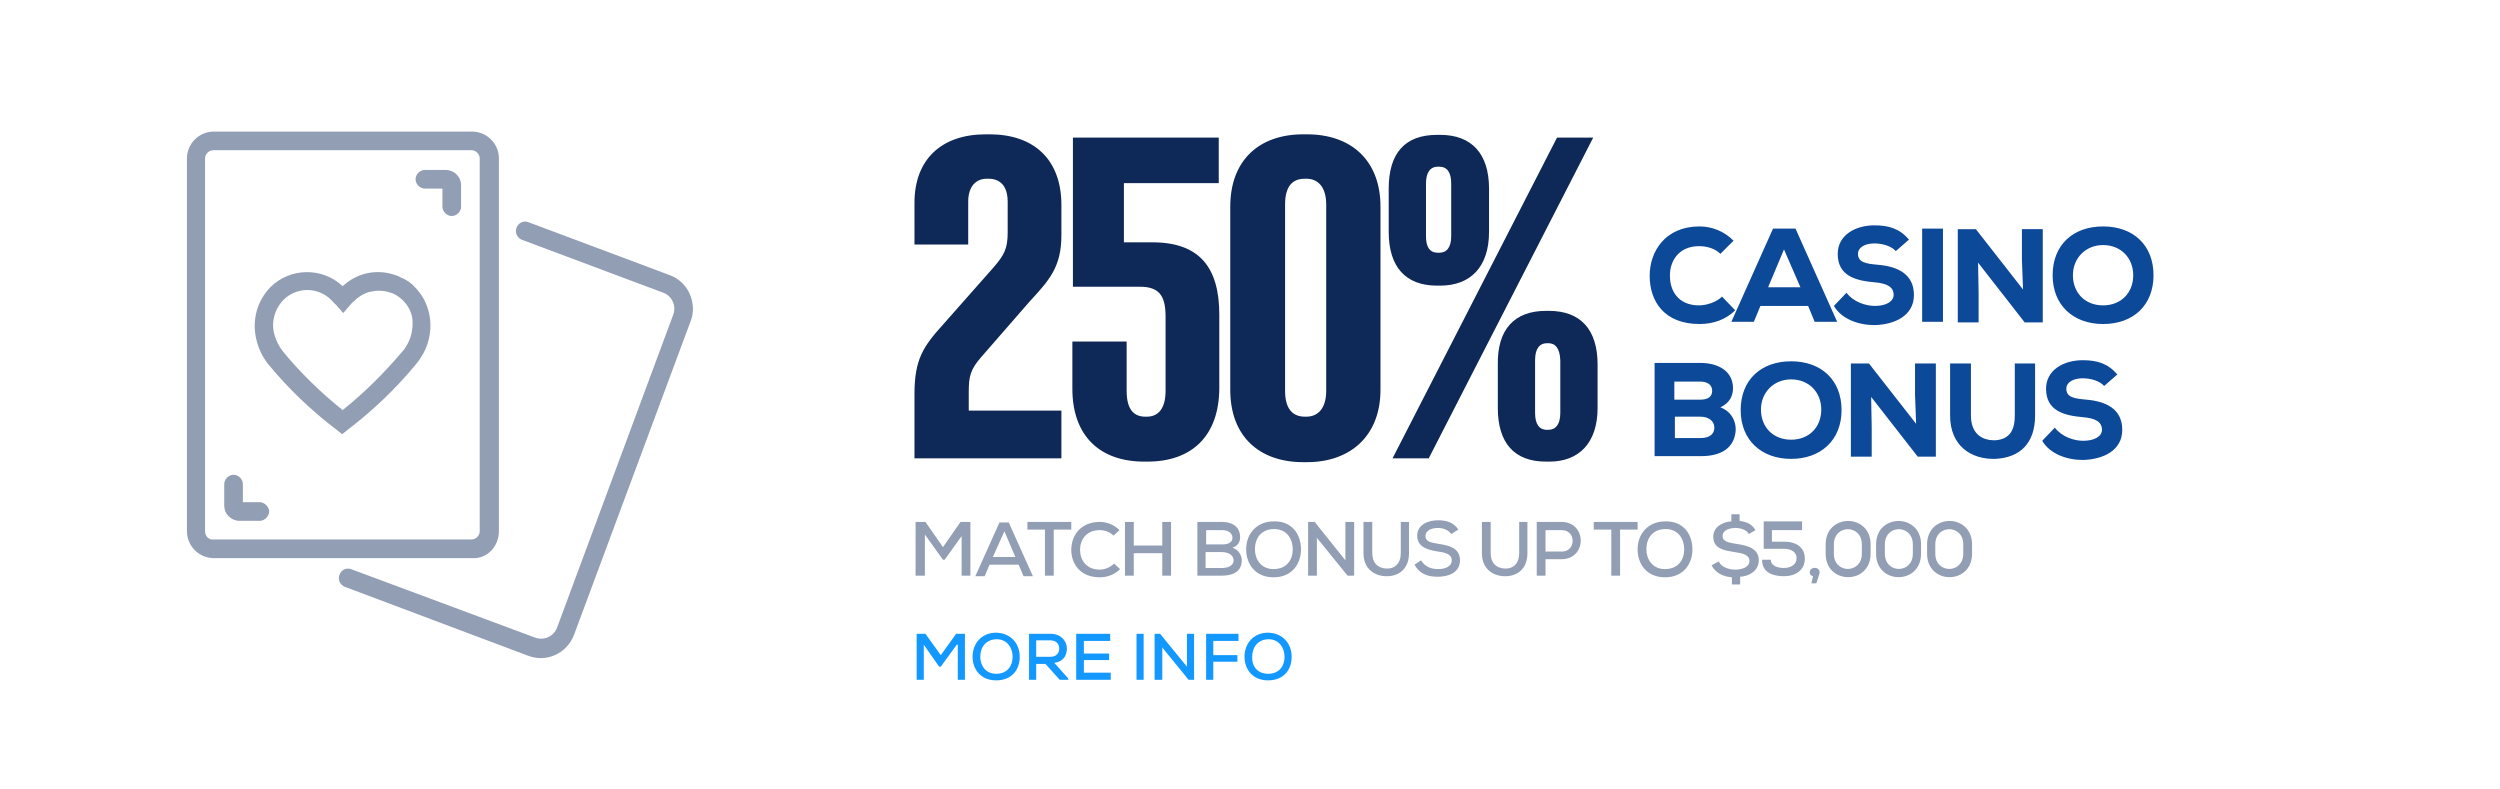 <?xml version="1.0" encoding="utf-8"?>
<!-- Generator: Adobe Illustrator 25.3.1, SVG Export Plug-In . SVG Version: 6.00 Build 0)  -->
<svg version="1.1" id="Layer_1" xmlns="http://www.w3.org/2000/svg" xmlns:xlink="http://www.w3.org/1999/xlink" x="0px" y="0px"
	 viewBox="0 0 456 144" style="enable-background:new 0 0 456 144;" xml:space="preserve">
<style type="text/css">
	.st0{fill:#929EB4;}
	.st1{fill:#0E2857;}
	.st2{fill:none;}
	.st3{fill:#0C4999;}
	.st4{fill:#1298FF;}
</style>
<path class="st0" d="M75.7,52.4c-0.7-0.8-1.6-1.4-2.6-1.8l-0.4-0.2c-1.9-0.8-4-1-6-0.5c-1.6,0.4-3,1.2-4.2,2.3
	c-3.7-3.5-9.6-3.4-13.2,0.2c-2.5,2.6-3.4,6.2-2.5,9.7c0.4,1.6,1.1,3,2.1,4.3l0,0c3.7,4.5,7.9,8.5,12.5,12l1,0.8l1-0.8
	c4.6-3.5,8.8-7.5,12.5-12c0.5-0.6,0.9-1.2,1.3-1.9c1.2-2.2,1.6-4.8,1.1-7.2C77.9,55.4,77,53.7,75.7,52.4z M74.3,62.8
	c-0.3,0.5-0.5,0.9-0.9,1.3c-3.3,3.9-6.9,7.5-10.9,10.7c-4-3.2-7.7-6.8-10.9-10.7c-0.7-0.9-1.2-1.9-1.5-2.9c-0.7-2.3-0.1-4.7,1.6-6.5
	c2.4-2.4,6.3-2.4,8.7,0c0.1,0.1,0.1,0.1,0.2,0.2s0.4,0.5,0.7,0.7l1.3,1.5l1.3-1.5c0.2-0.3,0.6-0.6,0.7-0.7c0.7-0.7,1.5-1.2,2.3-1.5
	c0.3-0.1,0.5-0.2,0.8-0.2c1.2-0.3,2.4-0.2,3.6,0.2l0.3,0.1c0.7,0.3,1.3,0.7,1.9,1.3c0.9,0.9,1.5,2,1.7,3.2
	C75.4,59.6,75.1,61.4,74.3,62.8L74.3,62.8z M91,96.9v-68c0-2.7-2.2-4.9-4.9-4.9H39c-2.7,0-4.9,2.2-4.9,4.9v68c0,2.7,2.2,4.9,4.9,4.9
	h47.1C88.8,102,91,99.7,91,96.9z M37.4,96.9v-68c0-0.8,0.7-1.5,1.5-1.5H86c0.8,0,1.5,0.7,1.5,1.5v68c0,0.8-0.7,1.5-1.5,1.5H38.9
	C38.1,98.5,37.4,97.8,37.4,96.9z M125.8,53.6c-0.7-1.6-2-2.8-3.6-3.4l-25.9-9.7c-0.9-0.3-1.8,0.2-2.1,1.1c-0.3,0.8,0.1,1.7,0.9,2.1
	l25.9,9.7c1.6,0.6,2.4,2.4,1.8,4l-21.2,57.1c-0.6,1.6-2.4,2.4-4,1.8L64,103.8c-0.9-0.3-1.8,0.2-2.1,1.1c-0.3,0.8,0.1,1.7,0.9,2.1
	l33.5,12.6c3.4,1.3,7.1-0.4,8.4-3.8L126,58.5C126.6,57,126.5,55.2,125.8,53.6z M81.3,31h-3.8c-0.9,0-1.7,0.8-1.7,1.7
	s0.8,1.7,1.7,1.7h3.2v3.3c0,0.9,0.8,1.7,1.7,1.7s1.7-0.8,1.7-1.7v-3.9C84.1,32.2,82.8,31,81.3,31L81.3,31z M47.5,91.6h-3.2v-3.3
	c0-0.9-0.8-1.7-1.7-1.7s-1.7,0.8-1.7,1.7v3.9c0,1.6,1.3,2.8,2.8,2.8h3.8c0.9-0.1,1.6-0.9,1.6-1.8C49,92.4,48.3,91.7,47.5,91.6z"/>
<path class="st1" d="M183.8,42.4v-5.6c0-2.8-1.3-4.2-3.5-4.2H180c-2,0-3.4,1.4-3.4,4.2v7.8h-9.8V37c0-8,5-12.5,13-12.5h0.7
	c8,0,13.1,4.5,13.1,12.9v5.5c0,5.8-2.2,8.2-5.8,12.1L179,65.1c-2,2.3-2.3,3.5-2.3,6.4v3.4h16.9v8.7h-26.8V71.9
	c0-6.4,1.6-8.7,5.3-12.8l9.1-10.3C183.2,46.5,183.8,45.3,183.8,42.4z M222.4,57.4v13.3c0,8.9-5.1,13.5-13.1,13.5h-0.6
	c-8,0-13.1-4.6-13.1-13.3v-8.6h9.9v9c0,3.5,1.4,4.7,3.4,4.7h0.3c2,0,3.4-1.4,3.4-4.7V57.7c0-3.9-1.3-5.4-4.7-5.4h-12.2V25.1h26.6
	v8.3H205v10.8h5.2C218.8,44.2,222.4,48.8,222.4,57.4z M237.7,24.5h0.7c8,0,13.4,4.7,13.4,13.2v33.4c0,8.4-5.5,13.2-13.4,13.2h-0.7
	c-8,0-13.3-4.7-13.3-13.2V37.7C224.4,29.2,229.7,24.5,237.7,24.5z M238.3,32.6H238c-2.2,0-3.6,1.3-3.6,4.7v34c0,3.3,1.4,4.7,3.6,4.7
	h0.3c2,0,3.6-1.4,3.6-4.7v-34C241.9,34,240.3,32.6,238.3,32.6z M262.1,24.6h0.6c5.7,0,8.9,3.4,8.9,9.8v7.9c0,6.4-3.4,9.8-8.9,9.8
	h-0.6c-5.7,0-8.8-3.4-8.8-9.8v-7.9C253.3,27.9,256.3,24.6,262.1,24.6z M290.6,25.1l-30,58.5H254l30-58.5
	C284,25.1,290.6,25.1,290.6,25.1z M262.5,30.4h-0.2c-1.4,0-2.2,1-2.2,3.1v9.6c0,2,0.7,3,2.2,3h0.2c1.4,0,2.2-1,2.2-3v-9.6
	C264.7,31.5,264,30.4,262.5,30.4z M282,56.7h0.5c5.8,0,8.9,3.4,8.9,9.8v7.9c0,6.4-3.4,9.8-8.8,9.8H282c-5.8,0-8.8-3.4-8.8-9.8v-7.9
	C273.1,60.1,276.2,56.7,282,56.7z M282.4,62.6h-0.2c-1.4,0-2.2,1-2.2,3.1v9.6c0,2,0.7,3.1,2.2,3.1h0.2c1.3,0,2.2-0.9,2.2-3.1v-9.6
	C284.5,63.5,283.7,62.6,282.4,62.6z"/>
<rect id="Rectangle_2291_4_" x="-0.5" y="-0.5" class="st2" width="456" height="144"/>
<path class="st3" d="M316.5,56.6c-1.7,1.7-4,2.5-6.5,2.5c-6.5,0-9.1-4.2-9.1-8.8c0-4.4,2.8-9,9.1-9c2.3,0,4.5,0.9,6.2,2.6l-2.4,2.4
	c-1-1-2.5-1.4-3.9-1.4c-3.9,0-5.4,3-5.3,5.5c0,2.5,1.4,5.3,5.3,5.3c1.4,0,3.2-0.6,4.2-1.6L316.5,56.6z M329.8,55.8h-8.7l-1.2,2.9
	h-4.1l7.6-17h4.1l7.6,17H331L329.8,55.8z M325.4,45.5l-2.9,6.9h5.9L325.4,45.5z M345.8,45.8c-0.9-1-2.6-1.4-3.9-1.4
	c-1.7,0-3,0.7-3,1.9c0,1.6,1.5,1.8,3.7,2c3.4,0.3,6.5,1.6,6.5,5.5c0,3.8-3.5,5.4-7.2,5.5c-2.9,0-6-1.1-7.4-3.5l2.3-2.4
	c1.3,1.7,3.5,2.4,5.2,2.4c2,0,3.4-0.8,3.4-2c0-1.4-1.1-2.1-3.4-2.3c-3.6-0.3-6.8-1.2-6.8-5.2c0-3.4,3.2-5.2,6.7-5.2
	c2.6,0,4.6,0.6,6.3,2.6L345.8,45.8z M350.6,58.7v-17h3.8v17H350.6z M369,52.8l-0.2-5.3v-5.7h3.8v17h-3.3l-8.5-10.9l0.1,5.6v5.3h-3.8
	v-17h3.3L369,52.8z M383.6,59.1c-5.4,0-9.2-3.4-9.2-8.9c0-5.5,3.7-8.9,9.2-8.9s9.2,3.4,9.2,8.9C392.8,55.7,389.1,59.1,383.6,59.1z
	 M383.6,44.7c-3.2,0-5.5,2.4-5.5,5.5c0,3.2,2.2,5.5,5.5,5.5c3.3,0,5.5-2.3,5.5-5.5C389.1,47.1,386.9,44.7,383.6,44.7z M310.2,66.2
	c3.2,0,5.9,1.5,5.9,4.6c0,1.4-0.6,2.7-2.3,3.5c2.2,0.8,3.1,3,2.7,4.9c-0.5,2.7-2.8,4-6.2,4c-2.7,0-5.8,0-8.5,0v-17H310.2z
	 M305.5,72.9h4.6c1.5,0,2.2-0.6,2.2-1.6c0-1-0.7-1.7-2.2-1.7h-4.7V72.9z M305.5,79.9h4.7c1.7,0,2.5-0.8,2.5-1.9s-0.9-2-2.6-2
	c-1.5,0-3.1,0-4.6,0V79.9z M326.7,83.7c-5.4,0-9.2-3.4-9.2-8.9c0-5.5,3.7-8.9,9.2-8.9s9.2,3.4,9.2,8.9
	C335.9,80.3,332.1,83.7,326.7,83.7z M326.7,69.2c-3.2,0-5.5,2.4-5.5,5.5c0,3.2,2.2,5.5,5.5,5.5c3.3,0,5.5-2.3,5.5-5.5
	C332.2,71.6,330,69.2,326.7,69.2z M349.5,77.3l-0.2-5.3v-5.7h3.8v17h-3.3l-8.5-10.9l0.1,5.6v5.3h-3.8v-17h3.3L349.5,77.3z
	 M371.2,66.3v9.5c0,5.1-2.8,7.7-7.3,7.9c-4.4,0.1-8.2-2.4-8.2-7.9v-9.5h3.8v9.5c0,3,1.7,4.6,4.5,4.5c2.6-0.2,3.5-1.9,3.5-4.5v-9.5
	H371.2z M383.8,70.4c-0.9-1-2.6-1.4-3.9-1.4c-1.7,0-3,0.7-3,1.9c0,1.6,1.5,1.8,3.7,2c3.4,0.3,6.5,1.6,6.5,5.5c0,3.8-3.5,5.4-7.2,5.5
	c-2.9,0-6-1.1-7.4-3.5l2.3-2.4c1.3,1.7,3.5,2.4,5.2,2.4c2,0,3.4-0.8,3.4-2c0-1.4-1.1-2.1-3.4-2.3c-3.6-0.3-6.8-1.2-6.8-5.2
	c0-3.4,3.2-5.2,6.7-5.2c2.6,0,4.6,0.6,6.3,2.6L383.8,70.4z"/>
<path class="st0" d="M331.3,106.4h-0.9l0.3-1.3c-0.4-0.1-0.6-0.3-0.6-0.7c0-1.1,1.8-1.1,1.8,0C331.9,104.6,331.8,104.8,331.3,106.4z
	"/>
<path class="st0" d="M175.6,97.5l-3.3,4.6h-0.3l-3.3-4.6v7.5H167v-9.8c0.6,0,1.2,0,1.8,0l3.2,4.6l3.2-4.6h1.8v9.8h-1.6V97.5z
	 M185.8,103h-5.3l-0.9,2.1h-1.7l4.4-9.8h1.7l4.4,9.8h-1.7L185.8,103z M183.2,96.9l-2.1,4.7h4.1L183.2,96.9z M190.6,96.6h-3.2v-1.4
	c2.8,0,5.2,0,8,0v1.4h-3.2v8.4h-1.6V96.6z M204.3,103.8c-1,1-2.3,1.5-3.7,1.5c-3.6,0-5.2-2.5-5.2-5c0-2.6,1.7-5.1,5.2-5.1
	c1.3,0,2.6,0.5,3.6,1.5l-1.1,1c-0.7-0.7-1.6-1-2.5-1c-2.5,0-3.6,1.8-3.6,3.6c0,1.8,1.1,3.6,3.6,3.6c0.9,0,1.9-0.4,2.6-1.1
	L204.3,103.8z M212,105v-4.1h-5.2v4.1h-1.6v-9.8h1.6v4.3h5.2v-4.3h1.6v9.8H212z M222.9,95.2c1.9,0,3.3,0.9,3.3,2.8
	c0,0.8-0.4,1.6-1.4,1.9c1.2,0.4,1.7,1.5,1.7,2.3c0,2.1-1.7,2.8-3.6,2.8c-1.5,0-3,0-4.5,0v-9.8H222.9z M220,99.3h3
	c1.2,0,1.8-0.5,1.8-1.2c0-0.7-0.6-1.4-1.8-1.4H220V99.3z M220,103.6h2.9c0.9,0,2.1-0.3,2.1-1.4c0-1.1-1.2-1.5-2.1-1.5c-1,0-2,0-3,0
	V103.6z M237.3,100.2c0,2.6-1.6,5.1-5,5.1s-5-2.5-5-5.1c0-3,2.1-5.1,5-5.1C235.7,95,237.3,97.5,237.3,100.2z M232.3,103.8
	c2.4,0,3.5-1.7,3.5-3.6c0-1.8-1-3.7-3.4-3.7c-2.3,0-3.5,1.6-3.5,3.7C228.9,101.9,229.9,103.8,232.3,103.8z M245.4,102.2v-7h1.6v9.8
	h-1.2l-5.6-6.9v6.9h-1.6v-9.8h1.2L245.4,102.2z M257,95.2v5.7c0,2.9-1.9,4.3-4.3,4.2c-2.2-0.1-4-1.5-4-4.2v-5.7h1.6v5.7
	c0,1.8,1,2.7,2.5,2.8c1.6,0.1,2.7-0.9,2.7-2.8v-5.7H257z M264.7,97.4c-0.5-0.7-1.4-1.1-2.4-1.1c-1.3,0-2.3,0.5-2.3,1.5
	c0,1,1.1,1.2,2.4,1.4c2,0.3,3.9,0.8,3.9,3c0,2.2-2,3-4.1,3c-1.9,0-3.3-0.6-4.2-2.2l1.2-0.8c0.7,1.2,1.9,1.6,3.1,1.6
	c1.2,0,2.5-0.4,2.5-1.6c0-1.1-1.1-1.4-2.5-1.6c-1.9-0.3-3.8-0.8-3.8-2.9c0-2,2-2.8,3.8-2.8c1.4,0,2.8,0.3,3.7,1.7L264.7,97.4z
	 M278.6,95.2v5.7c0,2.9-1.9,4.3-4.3,4.2c-2.2-0.1-4-1.5-4-4.2v-5.7h1.6v5.7c0,1.8,1,2.7,2.5,2.8c1.6,0.1,2.7-0.9,2.7-2.8v-5.7H278.6
	z M281.9,102v3h-1.6v-9.8c1.5,0,3,0,4.5,0c4.7,0,4.7,6.8,0,6.8H281.9z M281.9,100.6h3c2.6,0,2.6-3.9,0-3.9h-3V100.6z M293.9,96.6
	h-3.2v-1.4c2.8,0,5.2,0,8,0v1.4h-3.2v8.4h-1.6V96.6z M308.7,100.2c0,2.6-1.6,5.1-5,5.1c-3.4,0-5-2.5-5-5.1c0-3,2.1-5.1,5-5.1
	C307.1,95,308.7,97.5,308.7,100.2z M303.7,103.8c2.4,0,3.5-1.7,3.5-3.6c0-1.8-1-3.7-3.4-3.7c-2.3,0-3.5,1.6-3.5,3.7
	C300.3,101.9,301.3,103.8,303.7,103.8z M319,97.4c-0.4-0.7-1.4-1.1-2.4-1.1c-1.2,0-2.4,0.4-2.4,1.5c0,1,1.2,1.2,2.5,1.4
	c2,0.3,4.1,0.8,4.1,3c0,1.9-1.7,2.9-3.4,3v1.4h-1.5v-1.3c-1.4-0.1-3-0.7-3.7-2.2l1.3-0.7c0.4,1,1.8,1.5,3,1.5c1.2,0,2.6-0.4,2.6-1.6
	c0-1.1-1.3-1.4-2.7-1.6c-1.9-0.3-3.9-0.6-3.9-2.8c0-1.8,1.7-2.7,3.3-2.8v-1.3h1.5V95c1.2,0.2,2.2,0.5,2.9,1.7L319,97.4z M328.7,96.7
	h-5.5v2.1h2.2c2.2,0,3.8,1,3.8,3.1c0,2.1-1.7,3.2-3.8,3.2c-2.1,0-4-0.7-4-3h1.6c0,1.2,1.4,1.5,2.4,1.5c1.2,0,2.3-0.6,2.3-1.8
	c0-1.1-1-1.7-2.3-1.7h-3.7c0-1.7,0-3.3,0-5h7V96.7z M333,99.3c0-5.7,8.2-5.7,8.2,0v1.7c0,5.7-8.2,5.7-8.2,0V99.3z M334.5,101
	c0,3.7,5.1,3.7,5.1,0v-1.7c0-3.7-5.1-3.7-5.1,0V101z M342.2,99.3c0-5.7,8.2-5.7,8.2,0v1.7c0,5.7-8.2,5.7-8.2,0V99.3z M343.8,101
	c0,3.7,5.1,3.7,5.1,0v-1.7c0-3.7-5.1-3.7-5.1,0V101z M351.5,99.3c0-5.7,8.2-5.7,8.2,0v1.7c0,5.7-8.2,5.7-8.2,0V99.3z M353,101
	c0,3.7,5.1,3.7,5.1,0v-1.7c0-3.7-5.1-3.7-5.1,0V101z"/>
<path class="st4" d="M174.5,117.6l-2.9,4h-0.3l-2.8-4v6.4h-1.3v-8.4c0.5,0,1,0,1.6,0l2.8,3.9l2.8-3.9h1.6v8.4h-1.3V117.6z
	 M186,119.8c0,2.3-1.4,4.3-4.3,4.3c-2.9,0-4.3-2.1-4.3-4.3c0-2.6,1.8-4.4,4.3-4.4C184.6,115.5,186,117.6,186,119.8z M181.7,122.9
	c2.1,0,3-1.5,3-3.1c0-1.5-0.9-3.2-2.9-3.2c-1.9,0-3,1.4-3,3.2C178.8,121.3,179.7,122.9,181.7,122.9z M194.9,124h-1.6l-2.6-2.9H189
	v2.9h-1.3v-8.4c1.3,0,2.6,0,3.9,0c1.9,0,3,1.3,3,2.7c0,1.2-0.6,2.4-2.3,2.6l2.5,2.8L194.9,124z M189,116.8v3h2.6
	c1.1,0,1.6-0.7,1.6-1.5c0-0.8-0.5-1.5-1.6-1.5H189z M202.5,124h-6.2c0-2.8,0-5.6,0-8.4h6.2v1.3h-4.8v2.3h4.6v1.2h-4.6v2.3h4.9V124z
	 M207.3,124v-8.4h1.3v8.4H207.3z M216.5,121.6v-6h1.3v8.4h-1l-4.8-5.9v5.9h-1.4v-8.4h1L216.5,121.6z M220,124v-8.4h5.9v1.3h-4.6v2.6
	h4.4v1.2h-4.4v3.3H220z M235.6,119.8c0,2.3-1.4,4.3-4.3,4.3c-2.9,0-4.3-2.1-4.3-4.3c0-2.6,1.8-4.4,4.3-4.4
	C234.2,115.5,235.6,117.6,235.6,119.8z M231.3,122.9c2.1,0,3-1.5,3-3.1c0-1.5-0.9-3.2-2.9-3.2c-1.9,0-3,1.4-3,3.2
	C228.3,121.3,229.2,122.9,231.3,122.9z"/>
</svg>
